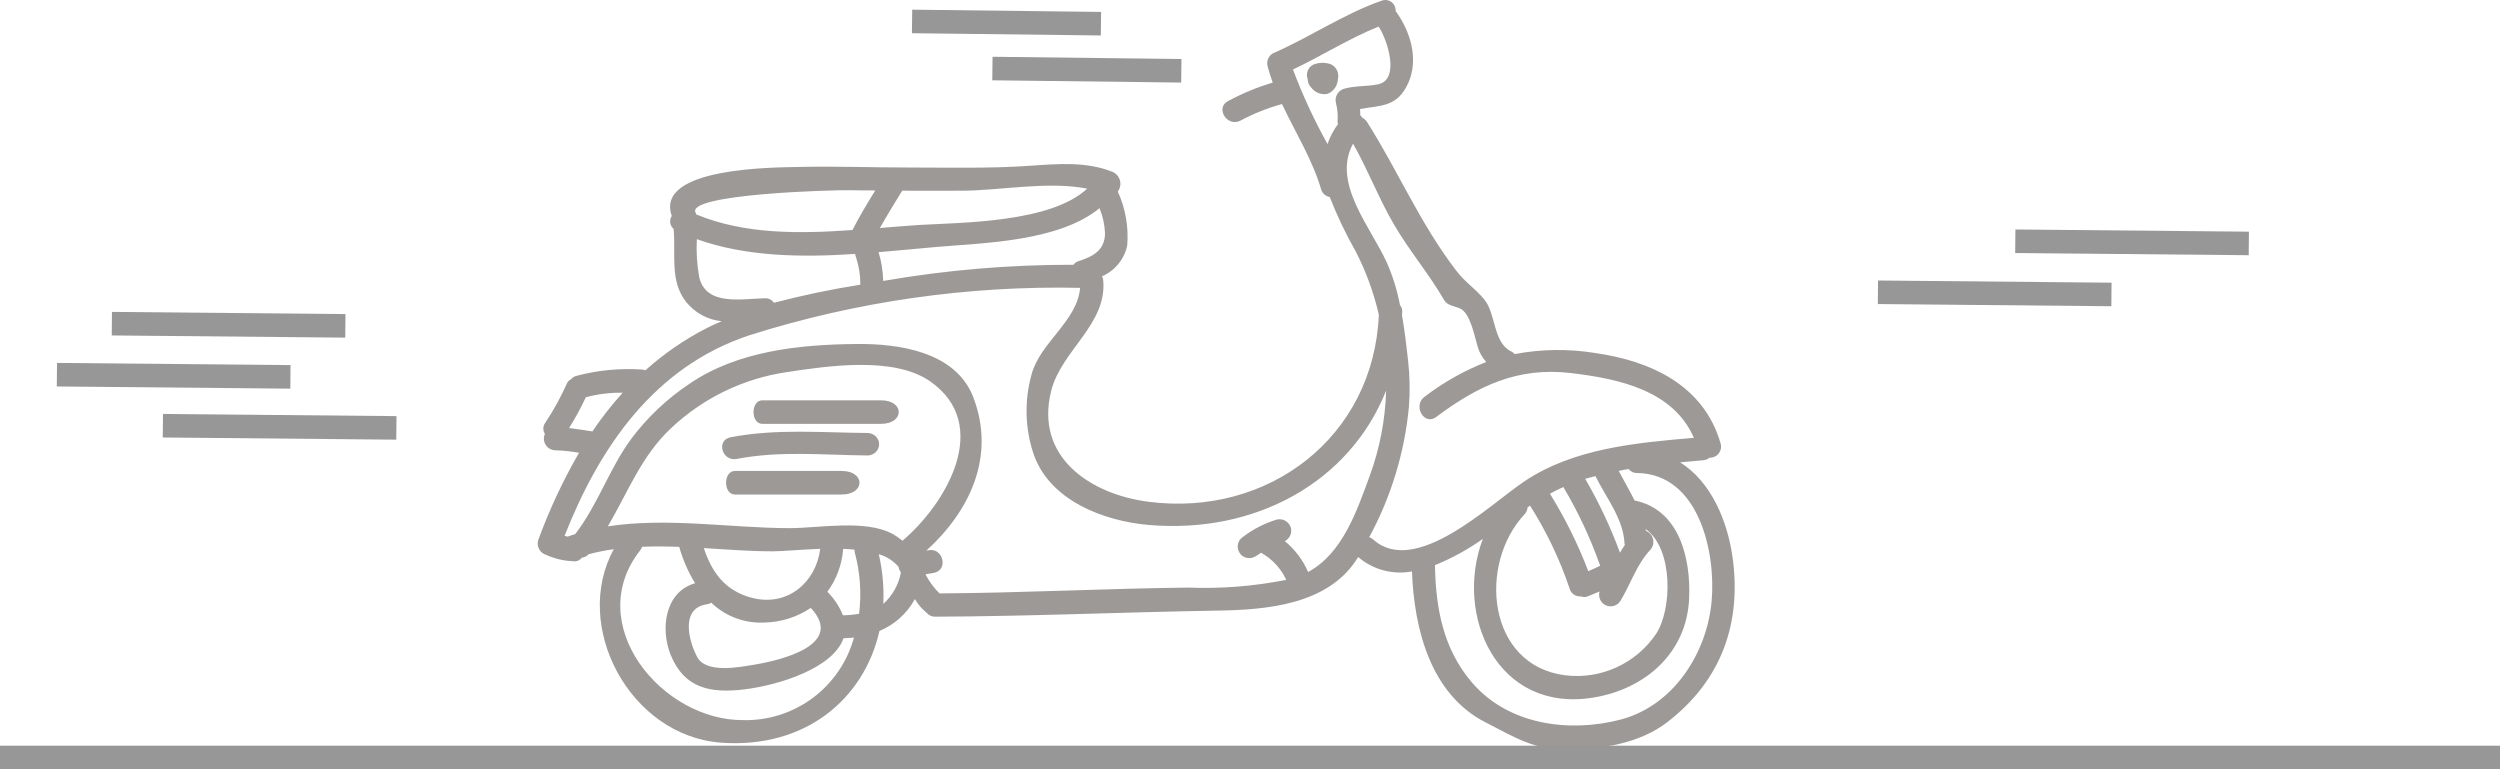 <?xml version="1.0" encoding="UTF-8"?>
<svg width="637px" height="196px" viewBox="0 0 637 196" version="1.1" xmlns="http://www.w3.org/2000/svg" xmlns:xlink="http://www.w3.org/1999/xlink">
    <title>Group 27</title>
    <g id="Page-1" stroke="none" stroke-width="1" fill="none" fill-rule="evenodd">
        <g id="Desktop-HD-Copy-3" transform="translate(-344, -3656)">
            <g id="Group-27" transform="translate(347, 3656)">
                <g id="noun-motorcycle-3575393" transform="translate(286.5, 95.5) scale(-1, 1) translate(-286.5, -95.5) translate(134, 0)" fill="#9D9996" fill-rule="nonzero">
                    <path d="M254.734,120 L227.533,120 C221.489,120 221.489,126 227.533,126 L254.734,126 C257.755,126 257.755,120 254.734,120 Z" id="Path"></path>
                    <path d="M255.848,111.414 C244.25,109.182 232.618,110.238 220.864,110.326 C219.265,110.39 218,111.654 218,113.191 C218,114.725 219.265,115.989 220.864,116.053 C232.038,115.964 243.208,114.791 254.257,116.933 C258.024,117.666 259.614,112.147 255.848,111.414 L255.848,111.414 Z" id="Path"></path>
                    <path d="M247.734,102 L217.53,102 C211.49,102 211.49,108 217.53,108 L247.734,108 C250.755,108 250.755,102 247.734,102 Z" id="Path"></path>
                    <path d="M103.796,23.93 C105.347,24.219 106.922,23.598 107.897,22.312 C108.463,21.778 108.787,21.019 108.789,20.225 C109.101,19.435 109.066,18.542 108.692,17.783 C108.32,17.025 107.645,16.474 106.848,16.276 C105.652,15.908 104.379,15.908 103.182,16.276 C101.618,16.784 100.701,18.47 101.089,20.129 C101.165,21.852 102.237,23.355 103.796,23.93 L103.796,23.93 Z" id="Shape"></path>
                    <path d="M17.116,183.964 C24.257,189.476 33.671,190.831 42.39,190.993 C50.988,191.174 55.953,187.902 63.491,184.057 C77.537,176.878 81.685,160.194 82.231,145.596 L82.229,145.596 C87.119,146.514 92.16,145.165 95.942,141.931 C103.297,154.14 119.332,155.412 132.043,155.588 C155.926,155.983 179.81,157.042 203.694,157.133 C204.513,157.16 205.303,156.815 205.841,156.195 C207.058,155.2 208.091,154.001 208.892,152.65 C210.883,156.308 214.067,159.172 217.915,160.766 C221.878,178.27 236.982,190.806 258.295,189.233 C281.573,187.477 296.344,159.495 285.6,139.93 C287.774,140.227 289.926,140.663 292.047,141.233 C292.471,141.735 293.084,142.042 293.742,142.083 C294.26,142.798 295.143,143.152 296.012,142.991 C298.366,142.909 300.681,142.364 302.824,141.386 C304.379,140.929 305.301,139.326 304.91,137.75 C302.089,129.999 298.593,122.509 294.466,115.367 C296.477,115.004 298.511,114.79 300.552,114.731 C301.54,114.699 302.448,114.177 302.97,113.337 C303.492,112.499 303.562,111.454 303.156,110.553 C303.712,109.701 303.687,108.595 303.095,107.768 C300.956,104.56 299.093,101.176 297.524,97.654 C297.324,97.209 296.97,96.855 296.525,96.652 C296.189,96.257 295.749,95.964 295.254,95.803 C289.745,94.32 284.025,93.768 278.334,94.168 C278.062,94.182 277.796,94.245 277.549,94.352 C272.875,90.155 267.686,86.574 262.109,83.692 C260.808,83.027 259.476,82.42 258.114,81.846 C261.668,81.496 264.932,79.727 267.164,76.938 C271.461,71.547 269.736,64.643 270.371,58.312 L270.373,58.314 C271.334,57.496 271.529,56.088 270.825,55.042 C275.276,42.535 244.462,42.685 238.283,42.535 C228.96,42.322 219.635,42.685 210.342,42.685 C200.05,42.685 189.749,42.958 179.496,42.233 C172.475,41.747 165.148,41.111 158.488,43.807 L158.49,43.807 C157.569,44.213 156.885,45.017 156.631,45.989 C156.377,46.964 156.583,47.999 157.187,48.803 C155.222,53.106 154.393,57.844 154.786,62.56 C155.528,66.06 157.92,68.985 161.203,70.404 C161.035,70.713 160.93,71.054 160.901,71.403 C159.87,82.577 171.495,89.271 174.121,99.445 C178.509,116.555 164.011,125.975 149.358,127.852 C118.793,131.783 91.972,111.345 90.673,80.18 C91.95,74.619 93.916,69.237 96.52,64.157 C99.073,59.669 101.298,55.005 103.18,50.197 C104.247,50.024 105.111,49.241 105.388,48.196 C107.629,40.595 111.928,33.782 115.347,26.513 L115.349,26.513 C119.058,27.528 122.64,28.961 126.027,30.785 C129.45,32.42 132.444,27.333 128.994,25.698 C125.396,23.77 121.617,22.21 117.71,21.036 C118.196,19.673 118.647,18.31 119.01,16.918 C119.369,15.626 118.808,14.254 117.648,13.585 C108.203,9.467 99.7,3.592 89.953,0.17 L89.953,0.172 C89.12,-0.146 88.182,-0.018 87.465,0.511 C86.748,1.04 86.348,1.898 86.405,2.789 C82.68,7.905 80.501,14.84 83.075,20.929 C85.858,27.379 90.128,26.802 95.455,27.772 C95.426,28.28 95.426,28.832 95.394,29.377 L95.396,29.375 C95.21,29.557 95.047,29.761 94.911,29.983 C94.42,30.224 94.003,30.588 93.701,31.042 C85.65,43.759 80.226,56.845 70.997,68.899 C68.545,72.107 66.276,73.32 63.822,76.288 C60.796,79.892 61.613,87.312 56.921,89.553 L56.923,89.551 C56.594,89.723 56.297,89.948 56.042,90.218 C49.28,88.933 42.346,88.842 35.551,89.946 C21.232,91.98 7.792,98.273 3.584,113.021 C3.334,113.89 3.516,114.828 4.074,115.541 C4.632,116.255 5.497,116.656 6.401,116.625 C6.841,116.986 7.379,117.206 7.944,117.261 C9.942,117.445 11.942,117.624 13.905,117.808 C6.006,122.743 1.829,132.708 0.528,142.096 C-1.803,159.069 3.558,173.485 17.117,183.963 L17.116,183.964 Z M216.93,153.871 C214.598,151.773 213.025,148.962 212.451,145.878 C212.755,145.442 212.962,144.946 213.055,144.422 C214.383,142.887 216.128,141.769 218.08,141.213 C217.125,145.36 216.737,149.62 216.93,153.871 L216.93,153.871 Z M224.193,140.82 C224.259,140.573 224.28,140.314 224.255,140.057 C225.192,139.966 226.161,139.873 227.16,139.846 C227.446,143.8 228.842,147.59 231.187,150.783 C229.471,152.49 228.12,154.53 227.222,156.778 C225.841,156.755 224.466,156.623 223.106,156.387 C222.461,151.173 222.831,145.884 224.193,140.811 L224.193,140.82 Z M252.497,183.49 C246.144,183.605 239.931,181.6 234.844,177.787 C229.757,173.977 226.084,168.576 224.407,162.442 C225.283,162.533 226.161,162.592 227.069,162.624 C229.734,170.254 243.476,174.557 252.257,175.645 C260.853,176.706 267.601,175.464 271.086,166.925 C273.869,160.112 272.477,150.724 264.88,148.612 C266.657,145.728 268.021,142.607 268.934,139.344 C272.112,139.224 275.263,139.194 278.379,139.315 L278.379,139.312 C278.483,139.603 278.626,139.878 278.804,140.132 C293.815,159.04 273.263,183.753 252.497,183.48 L252.497,183.49 Z M235.418,154.889 C238.866,157.219 242.911,158.514 247.072,158.616 C252.148,158.918 257.119,157.083 260.783,153.556 C261.126,153.793 261.521,153.94 261.936,153.981 C268.626,154.98 266.596,163.188 264.356,167.398 C262.115,171.665 253.58,170 249.676,169.335 C242.387,168.115 226.774,164.13 235.418,154.889 L235.418,154.889 Z M232.996,139.84 C237.931,140.021 242.532,140.475 245.199,140.475 C250.792,140.475 256.703,140.021 262.664,139.656 C260.608,145.833 257.278,150.559 250.348,152.346 C241.295,154.651 234.064,148.349 233.003,139.842 L232.996,139.84 Z M240.775,134.569 C233.298,134.569 221.454,132.266 214.501,136.081 L214.501,136.083 C213.629,136.567 212.809,137.135 212.049,137.78 C200.97,128.392 189.075,108.314 204.996,97.168 C214.228,90.719 231.119,93.231 241.472,94.809 L241.472,94.807 C252.556,96.424 262.875,101.415 271.024,109.107 C278.59,116.195 282.104,125.583 287.127,134.122 C272.112,131.757 255.434,134.571 240.782,134.571 L240.775,134.569 Z M292.727,101.222 C293.987,103.922 295.413,106.541 296.997,109.063 C295.061,109.277 293.122,109.611 291.184,109.913 C291.157,109.942 291.125,109.974 291.095,109.974 L291.093,109.974 C288.748,106.493 286.16,103.181 283.343,100.071 C286.51,100.014 289.668,100.402 292.727,101.222 L292.727,101.222 Z M263.849,70.573 C262.154,78.144 252.708,76.085 247.07,75.996 C246.164,75.957 245.304,76.391 244.8,77.145 C237.545,75.242 230.202,73.707 222.793,72.542 C222.766,70.176 223.133,67.823 223.88,65.577 C224.007,65.3 224.078,65.003 224.096,64.698 C237.838,65.609 251.853,65.425 264.447,60.944 L264.444,60.944 C264.612,64.169 264.413,67.4 263.85,70.58 L263.849,70.573 Z M225.435,48.465 C229.887,48.377 267.638,49.437 264.728,54.252 L264.726,54.252 C264.658,54.374 264.608,54.506 264.576,54.642 C252.313,59.729 238.39,59.579 224.797,58.61 C223.043,55.158 221.013,51.826 218.986,48.524 C221.138,48.504 223.286,48.533 225.435,48.472 L225.435,48.465 Z M197.043,48.588 C202.069,48.588 207.092,48.618 212.12,48.588 C214.056,51.738 215.995,54.888 217.811,58.099 C214.506,57.826 211.241,57.551 208.032,57.336 C197.136,56.67 174.403,56.827 164.987,48.07 C175.036,46.083 187.325,48.594 197.043,48.594 L197.043,48.588 Z M160.445,59.346 C160.545,57.181 161.017,55.051 161.839,53.046 C172.283,61.587 191.412,61.889 203.34,62.92 C208.123,63.344 213.087,63.828 218.143,64.253 L218.14,64.253 C217.418,66.631 217.021,69.095 216.962,71.581 C200.957,68.806 184.74,67.427 168.497,67.462 C168.147,67.019 167.673,66.692 167.135,66.524 C163.351,65.313 160.42,63.646 160.445,59.345 L160.445,59.346 Z M149.366,133.755 C160.806,132.755 174.612,127.518 178.668,115.614 C180.834,109.101 181.011,102.091 179.177,95.475 C177.088,87.361 167.432,81.758 166.796,73.347 C195.328,72.732 223.767,76.804 250.981,85.399 C275.258,93.425 289.214,113.866 298.142,136.523 C297.883,136.609 297.619,136.68 297.352,136.734 C297.324,136.734 297.324,136.705 297.293,136.705 C296.684,136.464 296.049,136.282 295.445,136.098 C289.754,128.77 286.758,119.473 281.248,111.936 C277.122,106.401 272.073,101.616 266.326,97.792 C254.065,89.398 238.296,87.8 223.869,87.648 C213.034,87.525 198.473,89.556 193.994,101.247 C188.24,116.326 194.902,130.258 205.982,140.312 C205.816,140.296 205.655,140.266 205.496,140.221 C201.803,139.374 200.227,145.069 203.923,145.946 C204.686,146.096 205.435,146.218 206.193,146.341 L206.191,146.341 C205.26,148.135 204.055,149.775 202.622,151.201 C181.521,151.078 160.456,149.956 139.357,149.716 C130.945,150.047 122.521,149.386 114.263,147.747 C115.62,144.824 117.867,142.408 120.68,140.841 C121.186,141.202 121.713,141.536 122.255,141.84 C123.656,142.623 125.424,142.14 126.232,140.752 C127.04,139.367 126.591,137.589 125.222,136.753 C122.664,134.811 119.783,133.335 116.714,132.395 C115.139,131.998 113.534,132.922 113.082,134.482 C112.737,135.836 113.379,137.248 114.628,137.875 C112.054,139.991 110.02,142.689 108.692,145.748 C99.853,140.963 96.251,130.092 92.929,121.076 C90.417,114.155 89.025,106.873 88.812,99.511 C98.089,122.884 122.182,136.117 149.363,133.755 L149.366,133.755 Z M90.912,21.493 C85.131,20.341 88.52,10.047 90.728,6.775 C98.296,9.804 105.17,14.223 112.554,17.712 L112.556,17.712 C110.091,24.25 107.147,30.597 103.747,36.701 C103.127,34.878 102.228,33.161 101.082,31.614 C101.139,31.426 101.179,31.233 101.204,31.038 C101.061,29.432 101.195,27.813 101.599,26.253 C101.997,24.686 101.089,23.082 99.538,22.617 C96.664,21.797 93.788,22.067 90.912,21.493 L90.912,21.493 Z M10.394,111.558 C15.663,99.504 29.375,96.506 41.753,95.053 C55.348,93.447 65.486,98.359 76.075,106.257 C78.222,107.863 80.31,105.773 80.31,103.623 L80.31,103.621 C80.322,102.642 79.859,101.718 79.069,101.138 C74.261,97.441 68.954,94.446 63.306,92.237 C64.298,91.151 65.031,89.859 65.456,88.451 C66.305,85.726 67.335,79.669 70.089,78.55 C71.451,77.973 73.267,77.853 74.054,76.429 C77.929,69.736 82.864,63.952 86.766,57.289 C90.668,50.626 93.424,43.327 97.238,36.605 C102.686,46.568 92.818,57.743 88.641,66.891 C87.109,70.374 85.981,74.022 85.28,77.762 C84.873,78.23 84.667,78.84 84.705,79.458 C84.705,79.76 84.767,80.033 84.767,80.335 C84.101,84.179 83.645,88.088 83.221,91.844 L83.221,91.846 C82.774,95.775 82.703,99.74 83.01,103.685 C84.115,115.317 87.554,126.606 93.12,136.877 C92.756,137.011 92.418,137.204 92.121,137.452 C81.409,147.079 62.539,128.693 53.711,122.732 C41.117,114.222 25.166,112.83 10.394,111.558 L10.394,111.558 Z M21.503,140.115 C24.983,143.778 26.526,148.868 29.13,153.137 C29.92,154.375 31.5,154.84 32.832,154.229 C34.167,153.621 34.848,152.119 34.428,150.714 C35.427,151.138 36.426,151.561 37.456,151.956 C38.008,152.183 38.627,152.183 39.179,151.956 C40.525,152.088 41.764,151.211 42.087,149.896 C44.582,142.504 47.957,135.437 52.136,128.847 C52.34,128.999 52.551,129.142 52.772,129.271 C52.817,129.928 53.085,130.55 53.534,131.029 C65.46,143.776 63.07,169.519 43.213,172.063 C38.741,172.613 34.205,171.913 30.108,170.042 C26.011,168.17 22.511,165.202 19.996,161.464 C15.969,155.317 15.544,139.869 22.72,134.783 C22.69,134.935 22.631,135.116 22.599,135.268 C21.685,135.645 21.013,136.443 20.795,137.408 C20.577,138.371 20.84,139.381 21.503,140.115 L21.503,140.115 Z M29.221,140.813 C28.826,140.147 28.435,139.479 27.979,138.844 L27.981,138.844 C28.024,138.737 28.056,138.626 28.072,138.51 C28.344,132.21 32.762,126.81 35.488,121.307 C36.364,121.518 37.211,121.759 38.092,122.004 L38.092,122.007 C34.601,128.004 31.636,134.297 29.235,140.813 L29.221,140.813 Z M43.662,124.094 C44.843,124.639 45.95,125.184 47.081,125.79 C43.204,132.047 39.93,138.66 37.304,145.536 C36.274,145.112 35.27,144.628 34.278,144.142 C36.735,137.165 39.878,130.45 43.662,124.094 L43.662,124.094 Z M24.833,120.533 C25.691,120.558 26.511,120.176 27.044,119.502 C27.891,119.654 28.74,119.804 29.557,119.988 C28.225,122.502 26.774,124.984 25.503,127.53 C14.151,129.801 11.155,142.184 11.609,152.456 C12.183,166.418 22.868,175.601 36.015,177.743 C60.626,181.769 71.524,156.632 64.167,137.302 L64.165,137.302 C67.96,140 72.055,142.246 76.368,143.997 C76.184,154.934 74.309,165.255 66.984,173.858 C57.689,184.729 42.221,186.727 29.235,183.396 C15.583,179.882 7.017,166.377 5.866,153.051 C4.794,140.752 9.091,120.792 24.834,120.52 L24.833,120.533 Z" id="Shape"></path>
                </g>
                <line x1="4.68177495e-13" y1="193" x2="631" y2="193" id="Line-6" stroke="#979797" stroke-width="6" stroke-linecap="square"></line>
                <line x1="14.5" y1="95.5" x2="68" y2="96" id="Line-6-Copy" stroke="#979797" stroke-width="6" stroke-linecap="square"></line>
                <line x1="28.5" y1="82.5" x2="82" y2="83" id="Line-6-Copy-2" stroke="#979797" stroke-width="6" stroke-linecap="square"></line>
                <line x1="41.5" y1="108.5" x2="95" y2="109" id="Line-6-Copy-3" stroke="#979797" stroke-width="6" stroke-linecap="square"></line>
                <line x1="478.5" y1="74.5" x2="532" y2="75" id="Line-6-Copy-6" stroke="#979797" stroke-width="6" stroke-linecap="square"></line>
                <line x1="513.5" y1="61.5" x2="567" y2="62" id="Line-6-Copy-5" stroke="#979797" stroke-width="6" stroke-linecap="square"></line>
                <line x1="252.869" y1="17.5" x2="295" y2="18" id="Line-6-Copy-4" stroke="#979797" stroke-width="6" stroke-linecap="square"></line>
                <line x1="232.394" y1="5.5" x2="274.525" y2="6" id="Line-6-Copy-7" stroke="#979797" stroke-width="6" stroke-linecap="square"></line>
            </g>
        </g>
    </g>
</svg>